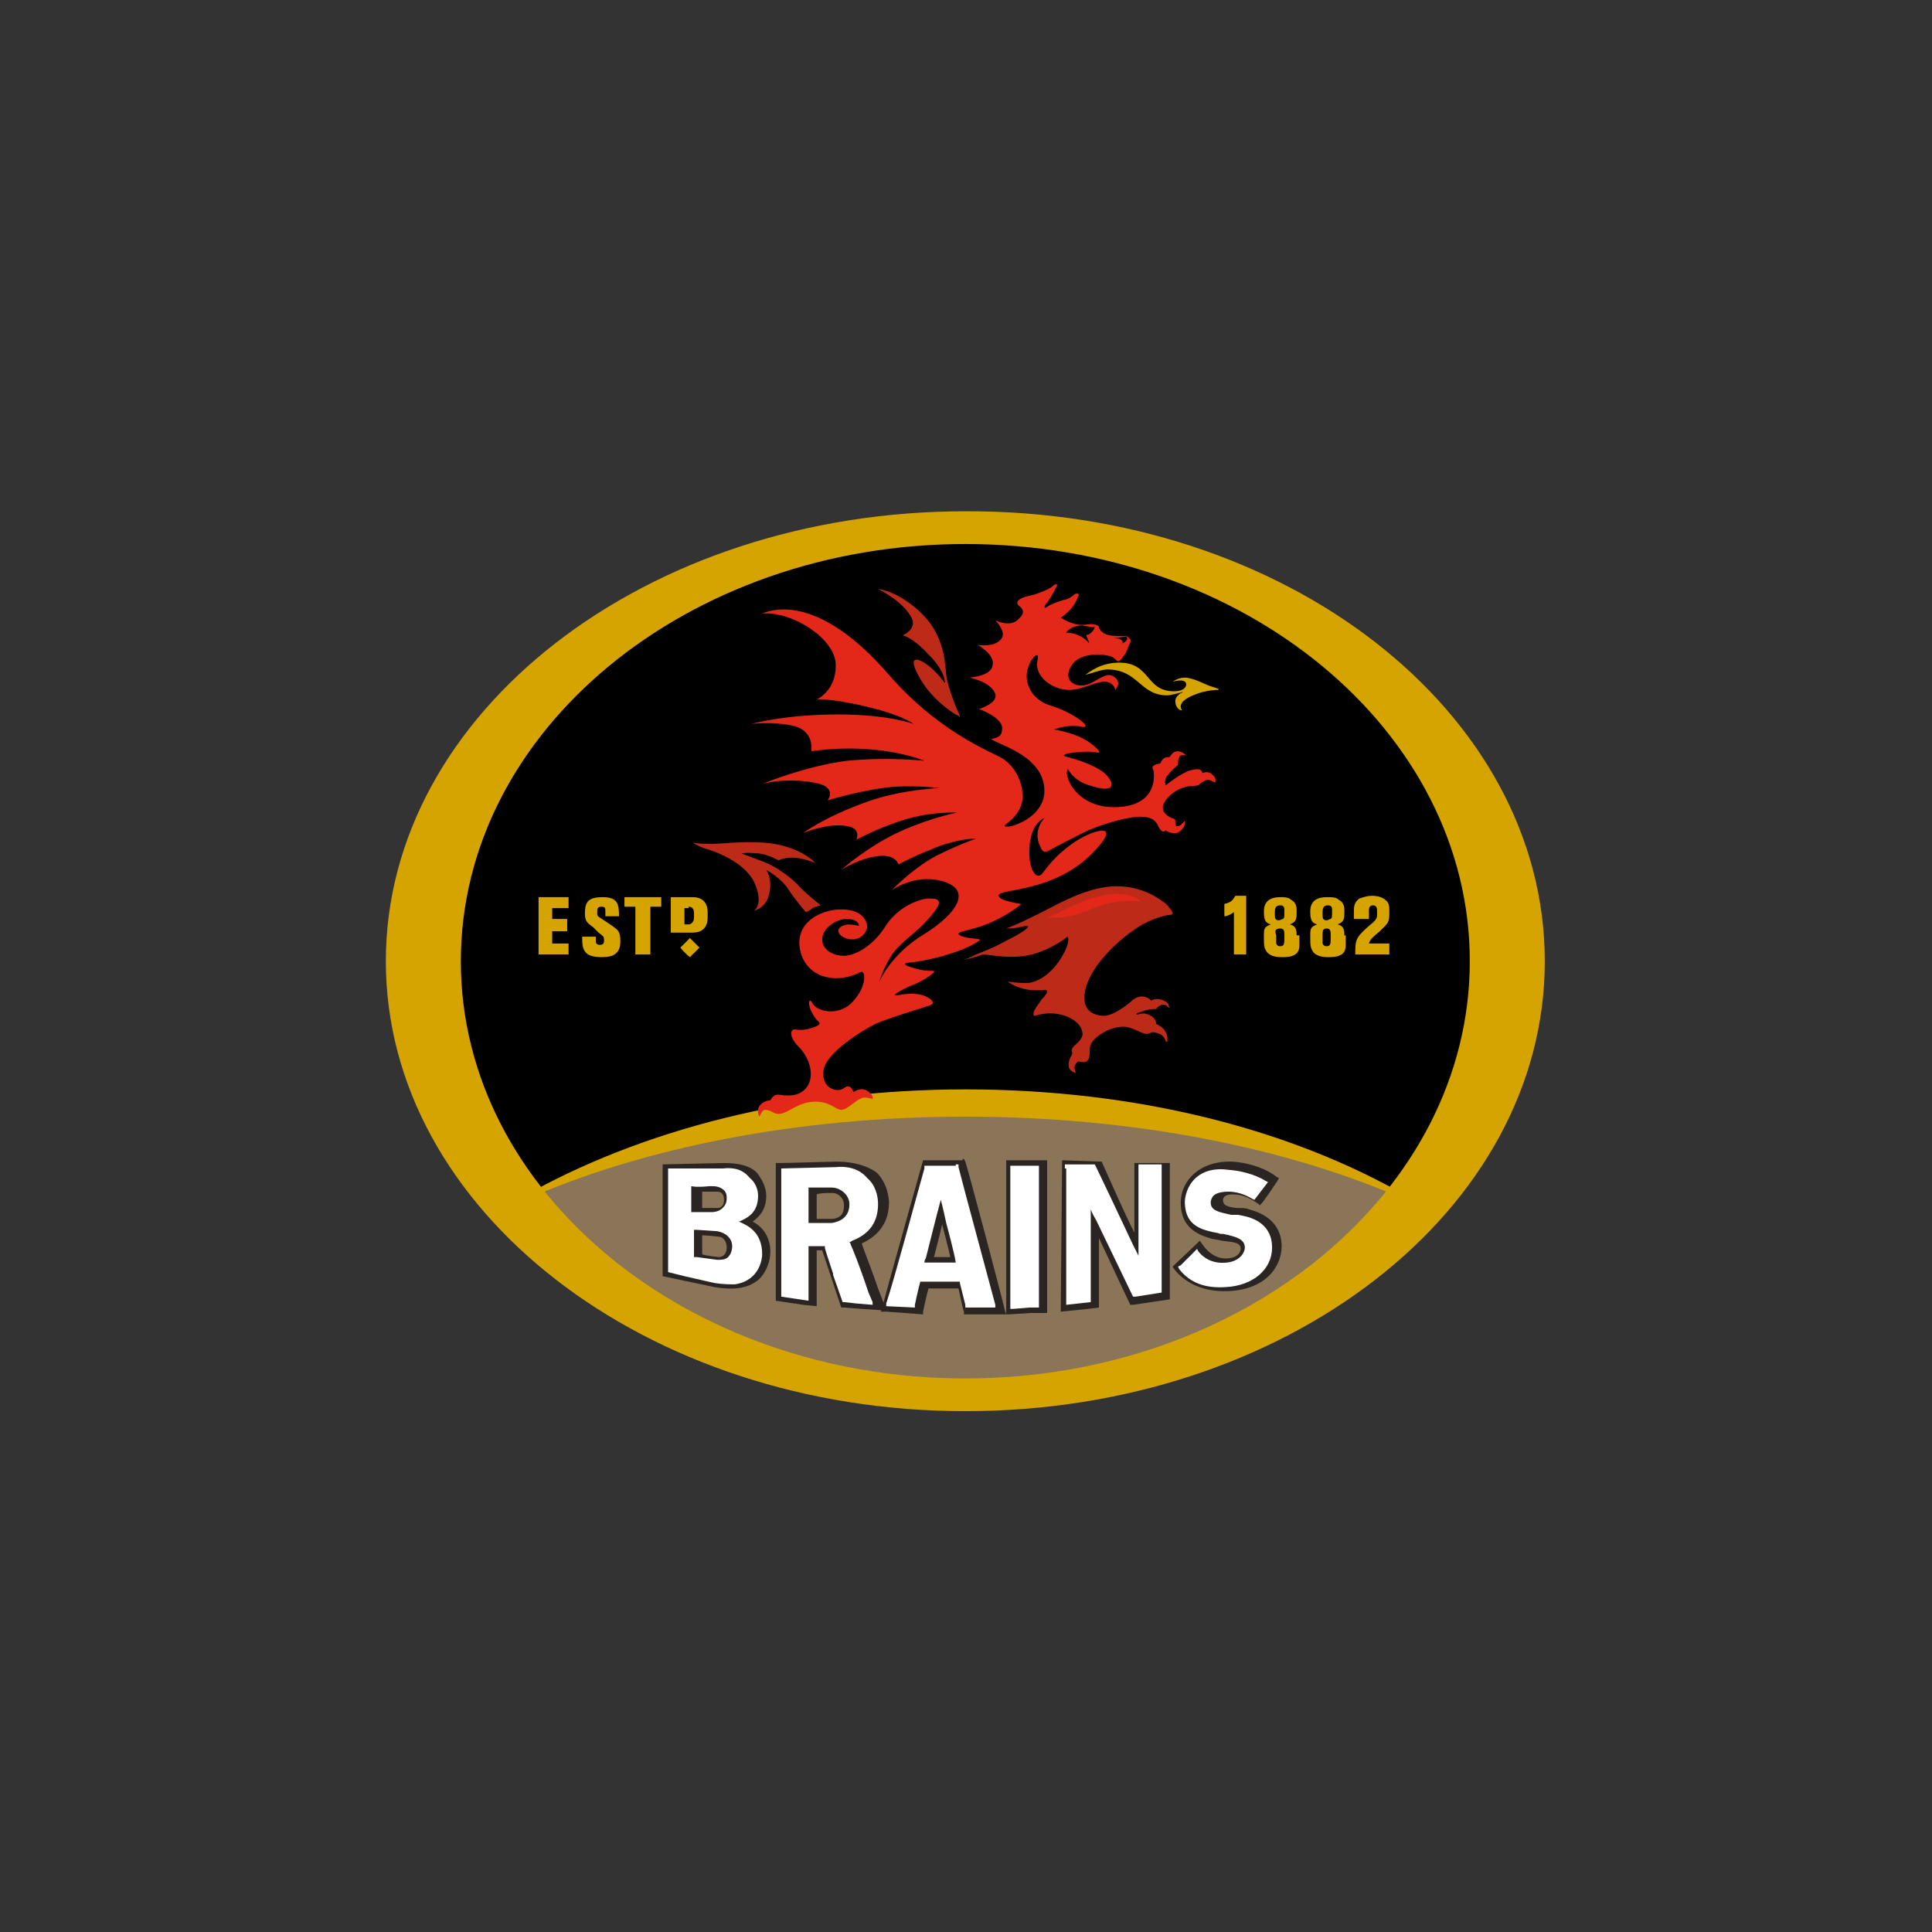 <?xml version="1.0" encoding="utf-8"?>
<!-- Generator: Adobe Illustrator 24.2.0, SVG Export Plug-In . SVG Version: 6.00 Build 0)  -->
<svg version="1.1" id="Layer_1" xmlns="http://www.w3.org/2000/svg" xmlns:xlink="http://www.w3.org/1999/xlink" x="0px" y="0px"
	 viewBox="0 0 141.7 141.7" style="enable-background:new 0 0 141.7 141.7;" xml:space="preserve">
<rect x="0" y="0" width="141.7" height="141.7" fill="#333333" stroke="none"/>
<style type="text/css">
	.st0{fill:#D5A401;}
	.st1{fill:#8A7558;}
	.st2{fill-rule:evenodd;clip-rule:evenodd;fill:#D5A401;}
	.st3{fill-rule:evenodd;clip-rule:evenodd;fill:#BD2B18;}
	.st4{fill-rule:evenodd;clip-rule:evenodd;fill:#E32719;}
	.st5{fill-rule:evenodd;clip-rule:evenodd;fill:#2A2522;}
	.st6{fill-rule:evenodd;clip-rule:evenodd;fill:#FFFFFF;}
</style>
<path d="M109.6,70.5c0,17.5-17.3,31.8-38.7,31.8c-21.4,0-38.7-14.2-38.7-31.8c0-17.5,17.3-31.8,38.7-31.8
	C92.2,38.7,109.6,52.9,109.6,70.5"/>
<path class="st0" d="M70.8,79.9c-12.5,0-23.9,3-32.5,7.9c0.1,0.1,0.1,0.2,0.2,0.2c6.9,8.6,18.8,14.3,32.3,14.3
	c13.5,0,25.4-5.7,32.3-14.3c0.1-0.1,0.1-0.2,0.2-0.2C94.7,82.8,83.3,79.9,70.8,79.9"/>
<path class="st1" d="M38.5,88c6.9,8.6,18.8,14.3,32.3,14.3c13.5,0,25.4-5.7,32.3-14.3c-8.6-3.8-19.9-6.1-32.3-6.1S47.1,84.2,38.5,88
	"/>
<path class="st2" d="M70.8,39.9c-20.4,0-37,13.7-37,30.6c0,16.9,16.6,30.6,37,30.6s37-13.7,37-30.6C107.8,53.6,91.3,39.9,70.8,39.9
	 M113.3,70.5c0,18.3-19,33-42.5,33c-23.5,0-42.5-14.8-42.5-33c0-18.2,19-33,42.5-33C94.3,37.4,113.3,52.2,113.3,70.5z"/>
<path class="st3" d="M70.7,70.4c0,0,0.3-0.1,0.9-0.4c0.5-0.2,1.3-0.5,2-0.9c1-0.5,1.5-0.8,1.7-1c0.1-0.1,0.3-0.3-0.5-0.1
	c-0.4,0.1-1,0.1-1,0.1s1.1-0.4,3-1.4c1-0.5,3.1-1.7,5.1-1.7c2,0,3.2,1,3.5,1.2c0.3,0.2,0.5,0.6,0.6,0.7c0,0.1,0,0.2-0.2,0.2
	c-0.1,0-0.9,0.1-2,0.7c-1.7,1-3.8,3-4.2,4.8c-0.4,1.8,1,1.9,1.4,1.9c0.5,0,1.3-0.5,1.9-1c0.6-0.6,1.1-0.4,1.3-0.3
	c0.2,0.1,0.2,0.2,0.2,0.2s0.3-0.2,0.7-0.1c0.4,0.1,0.6,0.3,0.6,0.4c0,0.1,0.1,0.2,0.1,0.2l-0.1,0c0,0-0.2-0.3-0.5-0.2
	c-0.3,0.1-0.4,0.3-0.4,0.3S84.4,74,84,74.1c-0.3,0.1-0.5,0.2-0.6,0.2c-0.1,0.1-0.1,0.1,0.1,0.1c0.2-0.1,0.6-0.1,0.9,0.1
	c0.4,0.2,0.4,0.6,0.4,0.6s0.5,0.2,0.7,0.6c0.2,0.4,0.1,0.7,0.1,0.7l-0.1,0c0,0,0-0.2-0.3-0.5c-0.4-0.2-0.7-0.2-0.7-0.2
	c0,0-0.3,0.2-0.6,0.1c-0.3-0.1-1-0.5-1.5-0.5c-0.5,0-1.3,0.2-2,0.8c-0.7,0.6-0.4,1.1-0.5,1.3c0,0.2-0.1,0.5-0.4,0.5
	c-0.3,0-0.4-0.1-0.5,0c-0.1,0.1-0.2,0.3-0.2,0.4c0,0.1,0.1,0.4,0.1,0.4s-0.4-0.1-0.5-0.4c-0.1-0.3,0.1-0.8,0.2-0.9
	c0-0.1,0.1-0.2,0-0.3c0-0.1,0-0.2,0.2-0.4c0.2-0.2,0.5-0.4,0.6-0.8c0-0.4-0.2-1-1.3-1.4c-1.2-0.4-2.1,0-2.2,0c-0.1,0-0.1,0-0.1-0.2
	c0-0.2,0.4-0.7,0.6-1c0.3-0.3,0.6-0.7,0.2-0.7c-0.4,0-0.9,0.1-1.6-0.1c-0.7-0.2-1.1-0.5-1.1-0.5s0.8,0.1,1.4,0.1
	c0.6,0,1.7-0.5,2.5-1.8c0.8-1.3,0.5-1.6,0.5-1.6s-1.1,0.9-2.6,1.3c-1.6,0.4-3.1,0-3.6,0C71.6,70.2,70.7,70.4,70.7,70.4"/>
<path class="st3" d="M64.4,43.2c0,0,1.4,0.1,3.1,1.7c1.7,1.6,1.8,3.5,1.9,4.6c0.1,0.9,0.8,2.6,1,3c0,0.1,0,0.1-0.1,0
	c-0.5-0.2-2-1.3-2.8-2.7c-1-1.7-0.3-1.7,0.7-0.9c0.6,0.5,1.1,1.2,1.1,1.2s0.1-0.8-1.2-2.1c-1.2-1.3-1.9-1.4-1.9-1.4s1-0.4,0.7-1.2
	C66.3,44.1,64.4,43.2,64.4,43.2"/>
<path class="st3" d="M55.3,66.8c0,0,0.9-0.2,1.1-1.2c0.3-1.1-0.2-1.8-0.2-1.8s1.1,0.6,1.6,1.4c0.6,0.9,1.3,1.7,1.3,1.7
	s0.3-0.1,0.5-0.3c0.2-0.1,0.6-0.2,0.6-0.2s-0.9-0.7-1.5-1.3c-0.6-0.7-1.7-1.5-2.7-1.9c-1.1-0.4-1.6-0.6-1.6-0.6s0.2-0.1,1.3,0
	c0.7,0.1,1.4,0.5,1.4,0.5s0.4-0.2,1-0.2c0.8,0,1.7,0.4,1.7,0.4S58.7,62,56,61.8c-1.9-0.1-3.1,0.1-3.9,0.1c-0.8,0-1.3-0.1-1.3-0.1
	s0.3,0.2,0.8,0.4c0.4,0.1,3.1,0.9,3.8,2.7C56,66.4,55.3,66.8,55.3,66.8"/>
<path class="st4" d="M82.3,47c0.1,0.1,0,0.2,0,0.2s0.2-0.1,0.3-0.2c0.1-0.1,0.1-0.2,0-0.3c-0.2,0-0.9,0.1-0.9,0.1S82.2,46.8,82.3,47
	 M79.1,46.6c0.5,0.2,0.8,0.6,0.8,0.6s-0.1-0.3-0.2-0.5c-0.1-0.2,0.1-0.1,0.2-0.2c0.2-0.1,0.4-0.4,0.4-0.6c0,0.1-0.1,0.1-0.2,0.1
	c-0.3,0-0.7-0.2-1-0.1c-0.7,0.1-0.9,0.5-0.9,0.5S78.7,46.4,79.1,46.6z M55.7,81.9L55.7,81.9c0,0-0.3-0.5,0.1-0.9
	c0.3-0.3,0.7-0.3,0.7-0.3s0.2-0.5,0.7-0.4c0.7,0.1,1.5,0.1,2-0.6c0.6-0.9,0.1-2.2-0.6-2.9c-0.7-0.7-0.7-1.3-0.3-1.3
	c0.5,0.1,1,0,1.5-0.2c0.5-0.2,0.3-0.3,0.1-0.5c-0.8-1-0.6-1.8-0.3-1.2c0.3,0.6,2,1,3-0.2c1-1.1,0.9-2.3,0.5-2.1
	c-1.5,0.8-3.6,0.6-4.3-1.2c-0.8-2.3,1.3-3.4,2.9-3.4c1.6,0,1.9,0.9,1.9,1.3c0,0.2-0.3,0.9-1.1,0.9c-0.9,0-1.6-0.9-0.3-1.1
	c0.3,0,0.8,0.1,0.8,0.1s0-0.5-0.9-0.5c-0.8,0-1.8,0.7-1.8,1.5c0,0.7,0.7,1.2,1.6,1.2c0.8,0,2.1-0.7,3-2.1c0.9-1.5,2.6-2.1,3.2-2.1
	c0.8,0,1.3,0.1-0.2,1.7c-0.8,0.9-2,1.6-2.6,2.6c-0.6,1-0.8,1.8-0.8,1.8s0.8-2,3.3-3.5c2.4-1.5,3.6-3.3,1.2-3.9
	c-2-0.5-3.6,0.7-3.6,0.7s1.4-1.5,3.2-2.5c1.8-0.9,3-1.3,3-1.3s-1.5,0-3.3,0.8c-1.3,0.5-2.4,1.1-2.4,1.1s-0.2-0.8-1.6-0.6
	c-1.4,0.2-2.6,1-2.6,1s2-1.8,4.5-2.9c2.3-1,4-1.3,4-1.3s-1.8-0.1-3.8,0.5c-2,0.6-3.6,1.5-3.6,1.5s0.4-0.8-0.6-1
	c-1.4-0.3-3.3,0.5-3.3,0.5s1.6-1.2,4.7-2.3c2.5-0.9,5.3-1,5.3-1s-1.4-0.2-3.3-0.1c-2.3,0.2-4.9,1-4.9,1s0.8-1-1-1.3
	c-2.2-0.4-3.8,0.1-3.8,0.1s3.1-1.3,6.2-1.7c3.1-0.3,5.7,0,5.7,0s-2.1-0.9-5.5-0.9c-1.6,0-2.8,0.2-2.8,0.2s0.3-1.6-1.5-1.9
	c-1.5-0.3-2.9-0.1-2.9-0.1s2.4-0.7,6.4-0.7c3.7,0,5.5,0.7,5.5,0.7s-0.8-0.7-4-1.4c-2.3-0.5-3.1-0.4-3.1-0.4s1.4-0.6,1.4-2.5
	c0-2-3.3-4-5.4-3.8c0.9-0.4,4.3-1.3,9.3,4.5c3.4,3.9,6.9,5.4,8.1,6c1,0.5,1.7,1.7,1.7,2.9c0,1.5-1.5,2.1-1.3,2.2
	c0.3,0.2,2.9-0.6,2.9-2.6c0-2.6-3.5-3.4-3.9-3.8c0.4-0.1,0.8-0.1,0.8-0.8c0-0.8-1.7-1.4-1.7-1.4s1.4-0.4,1.2-1.1
	c-0.3-0.9-1.9-1.2-1.9-1.2s1.6-0.1,1.7-0.9c0.2-0.8-1.1-1.5-1.1-1.5s1.2,0.2,1.7-0.4c0.5-0.5-0.4-1.4-0.4-1.4s1,0.5,1.6,0
	c0.6-0.5,0.5-0.8,0.1-1.1c-0.3-0.3,0.2-0.6,0.8-0.7c0.5-0.1,1.5-0.5,1.7-0.7c0.2-0.2,0.4-0.2,0.3,0c-0.1,0.2-0.4,0.8-0.7,1.2
	c-0.3,0.3-0.2,0.5,0,0.3c0.3-0.2,0.9-0.4,1.2-0.5c0.3,0,0.7-0.3,0.8-0.4c0.1-0.1,0.4-0.1,0.3,0.1c-0.1,0.2-0.3,0.8-0.8,1.2
	c-0.3,0.3-0.5,0.4-0.5,0.4s0.6,0.4,1.2,0.5c0.6,0.1,1-0.1,1.2,0c0.2,0,0.4,0.1,0.4,0.2c0,0.1,0.2,0.5,0.8,0.6c0.6,0.1,1.2,0,1.3,0.1
	c0.1,0.1,0.3,0.2,0.2,0.4c-0.1,0.2-0.3,0.8-0.4,0.9c-0.1,0.1-0.3,0.5-0.5,0.5c-0.1,0-0.1-0.1-0.4-0.3c-0.3-0.2-2.3-0.5-3,0.6
	c-0.8,1.2,0.5,1.9,1.6,1.2c0.9-0.5,1.2-0.7,1.7-0.2c0.3,0.4-0.1,0.8-0.1,0.8S81.7,50,81,50c-0.7,0-1.6,0.6-2.6,0.6
	c-1.2,0-2.6-1-2.3-2.2c0.2-0.9-0.8,0.1-0.8,1.2c0,0.8,0.5,1.8,1.9,2.2c1.6,0.5,3.1,1.7,2.1,1.5c-1-0.2-2,0.2-2,0.2s1.2,0.2,2,0.6
	c1,0.5,1.6,1.2,1.2,1.1c-0.9-0.2-3.1,0.1-2.3,0.3c0.8,0.2,2.4,0.7,3,1.4c0.6,0.7,0.5,1.3-1.3,0.7c-1-0.3-1.3-0.8-1.6-1.2
	c-0.3,0.6,0.7,2.8,3.4,2.8c3.1,0,3-2.2,2.9-2.7C84.3,56.1,85,56,85.1,56c0,0,0.1-0.3,0.3-0.4c0.1-0.1,0.3,0,0.4-0.1
	c0.1-0.1,0.2-0.4,0.6-0.4c0.3,0,0.6,0.3,0.6,0.3s-0.4-0.1-0.5,0.1c-0.1,0.2-0.1,0.4-0.1,0.6c-0.1,0.1-0.5,0.4-0.7,0.7
	c-0.4,0.4-0.2,0.8-0.2,0.8s1.1-0.9,1.8-1.1c0.8-0.2,0.8,0,0.9,0.2c0,0,0.4-0.2,0.7,0.1c0.4,0.3,0.2,0.6,0.2,0.6s-0.3-0.2-0.5-0.2
	c-0.2,0-0.5,0.2-0.6,0.3c-0.1,0.2-0.6,0.1-1,0.2c-0.4,0.1-1.1,0.4-1.5,1c-0.3,0.4-0.3,0.8,0.1,1.1c0.4,0.3,0.6,0.2,0.6,0.4
	c0,0.1,0,0.4,0.1,0.4c0.3,0,0.4-0.2,0.6-0.4c0.1,0.5-0.5,1-0.8,0.9c-0.4,0-0.6-0.2-0.6-0.2s-0.2,0.3-0.5-0.2
	c-0.2-0.5-0.5-0.8-1.4-0.8c-0.8,0-2.8,0.5-4.2,1.2c-1.4,0.7-2.3,1.2-2.5,1.3c-0.2,0.1-0.4,0.2-0.6-0.3c-0.6-1.2,0.3-2.1,0.3-2.1
	s-1,0.3-1.1,2.2c-0.1,1.5,0.5,2.5,1,1.8c0.6-0.8,1.2-1.5,2.4-2.3c1.4-0.9,3.6-1.5,1.1,1c-3.1,3-7.3,2.4-6.7,3.1
	c0.2,0.3,1.6,0.5,1.6,0.5s-0.6,0.6-2.1,1.3c-1.5,0.7-2.9,0.7-2.4,1c0.5,0.3,1.8,0.2,1.4,0.4c-0.4,0.3-1.2,0.7-2.6,1.1
	c-1,0.3-2.3,0.5-2.5,0.5c-0.2,0-0.6,0.1,0,0.3c0.6,0.2,1.1,0.3,1.4,0.3c0.5,0,0.5,0,0.3,0.2c-0.2,0.2-1,0.7-1.6,0.9
	c-0.5,0.2-1.6,0.8-1,0.7c0.6-0.1,1.3-0.2,1.9,0c0.8,0.3,0.8,0.6,0.6,0.7c-0.2,0.1-3,0.9-4.1,1.4c-1,0.5-3.6,2.1-3.8,3.4
	c-0.2,1.3,1,1.7,1.5,1.3c0.5-0.4,0.7,0.3,0.7,0.3s0.5-0.4,1-0.1c0.5,0.3,0.4,0.6,0.4,0.6s-0.3-0.1-0.6-0.1c-0.5,0-1.2,0.9-1.7,0.9
	c-0.4,0-0.8-0.6-1.9-0.6c-1.3,0-2,0.9-2.7,0.9c-0.4,0-0.5-0.3-1-0.3C55.9,81.4,55.7,81.9,55.7,81.9z"/>
<path class="st4" d="M76.8,67.3c1.2-0.4,4.7-2.8,6.9-1.2C79.8,65.9,80.2,67.4,76.8,67.3"/>
<path class="st2" d="M79.6,49.5c0.3-0.2,1.1-0.9,2.5-0.9c2.3,0,1.9,2.1,4,2.1c0.7,0,0.9-0.3,0.9-0.5C87,49.7,86,50,86,50
	s0.4-0.3,0.9-0.3c0.6,0,1.5,0.5,1.8,0.6c0.3,0.1,0.6,0.2,0.6,0.2c0.1,0,0.1,0.1,0,0.1c0,0-0.9,0-1.8,0.4c-0.5,0.2-0.9,0.5-0.9,0.8
	c0,0.2,0.1,0.3,0.1,0.3c-0.2,0-0.5-0.2-0.5-0.7c0-0.3,0.4-0.6,0.5-0.6c0.1,0,0-0.1-0.1,0c-0.1,0-0.7,0.2-1,0.2c-2,0-2.1-1.9-4.4-1.9
	C80.8,49.1,80,49.4,79.6,49.5"/>
<polyline class="st5" points="83.4,91.4 83.4,91.4 83.4,91.4 "/>
<polyline class="st5" points="52.8,92.5 52.8,92.5 52.8,92.5 "/>
<path class="st5" d="M60.7,87.5l0.4,0c0.3,0,0.8,0.3,0.8,0.9c0,0.6-0.2,0.9-0.8,1c-0.1,0-0.6,0-1.2,0c0-0.3,0-1.5,0-1.8
	C60.1,87.5,60.7,87.5,60.7,87.5 M61.4,85.2c-0.7,0-3.5,0.1-4.2,0.1h-0.3v10.1l2,0.3l1,0.1l0-0.3c0,0,0-3.3,0-3.8c0,0,0.2,0,0.4,0
	c0.1,0.3,1.4,4.2,1.4,4.2l0.2,0l1.3,0.1l1.5,0.1l0.3,0l-0.1-0.3l-0.5-1.3c-0.4-1.2-1-2.7-1.2-3.3c1.3-0.6,2-1.6,2-3
	c0-0.3-0.1-1.4-0.9-2.2C63.6,85.5,62.6,85.2,61.4,85.2z"/>
<path class="st5" d="M70.6,85.1h-2.9c0,0-2.8,10-3,10.8l-0.1,0.3l0.4,0l2.7,0.2l0-0.2c0,0,0.3-1.4,0.4-1.7c0.3,0,0.9,0,0.9,0
	s1,0,1.3,0c0.1,0.4,0.3,1.5,0.4,1.7l0,0.2l1.3,0l1.8,0l-0.1-0.3c-0.1-0.5-2.6-10-2.9-10.9l-0.1-0.2H70.6 M69.1,89.8
	c0,0,0.5,1.9,0.6,2.4c-0.3,0-0.9,0-1.2,0C68.6,91.8,68.9,90.7,69.1,89.8z"/>
<path class="st5" d="M77.8,96.2l2-0.2l0.8-0.1c0,0,0-3.7,0-5.1c0.6,1.3,2.3,4.9,2.3,4.9l0.2,0l2.7-0.4v-10l-1,0l-1.6,0v0.2
	c0,0,0,3.5,0,4.9c-0.3-0.6-0.3-0.5-2.4-5.2l-2.9-0.1L77.8,96.2"/>
<polyline class="st5" points="73.8,85.4 73.8,96.4 74,96.4 75.6,96.3 76.8,96.3 76.8,85.1 74.3,85.1 73.8,85.1 73.8,85.4 "/>
<line class="st5" x1="83.3" y1="91.4" x2="83.3" y2="91.4"/>
<path class="st5" d="M52.3,87.4l0.3,0c0.4,0,0.5,0.3,0.5,0.6c0,0.3-0.1,0.6-0.5,0.6c0,0-0.8,0-1.1,0c0-0.3,0-0.9,0-1.2
	C51.7,87.4,52.3,87.4,52.3,87.4 M53.1,85.3l-4.5,0.1l0,8.2l3.8,0.8c1.2,0.2,2.4,0.2,3.3-0.6c0.5-0.5,0.8-1.3,0.8-2c0,0,0,0,0,0
	c0-1-0.5-1.8-1.3-2.2c0.4-0.3,1-0.8,1-1.9c0-0.6-0.3-1.2-0.7-1.7C55,85.5,54.2,85.3,53.1,85.3z M51.5,90.6c0.3,0,1.2,0.1,1.2,0.1
	c0.3,0,0.6,0.3,0.6,0.8c0,0.4-0.2,0.7-0.6,0.7c0,0-0.9-0.1-1.2-0.2C51.5,91.7,51.5,90.9,51.5,90.6z"/>
<path class="st5" d="M86.6,88.2c0,1.4,0.7,2.2,2.1,2.6c0.2,0.1,0.6,0.1,0.9,0.2c0.8,0.1,1.4,0.1,1.4,0.6c0,0.1-0.1,0.7-1.1,0.7
	c-1.2,0-1.8-1.2-1.9-1.3l-2,1.9c0,0,1,1.8,3.8,1.8c3,0,4.2-1.8,4.2-3.3c0-1.3-0.8-2.3-2.4-2.7c-0.2-0.1-0.5-0.1-0.8-0.1l-0.1,0
	c-0.9-0.1-1-0.3-1-0.6c0-0.2,0.2-0.4,0.7-0.4c0.8,0,1.3,0.3,1.9,0.7l0.1,0.1l0.1-0.1c0.2-0.2,1-1.4,1.2-1.7l0.1-0.2l-0.2-0.1
	c-0.6-0.5-1.8-1-3.2-1.1C88,85.1,86.6,86.6,86.6,88.2"/>
<path class="st6" d="M67.9,92.3c0,0,0.9-3.6,1.1-4.3c0,0,0,0,0,0c0.1,0.3,0.4,1.7,0.4,1.7s0.6,2.2,0.7,2.9c-0.1,0-0.2,0-0.2,0
	s-1.7,0-2.1,0C67.8,92.4,67.9,92.3,67.9,92.3 M70.1,85.5h-2.3l0,0.2c-0.6,2.1-2.2,8.1-2.8,9.9L65,95.8l2.1,0.1l0-0.2
	c0,0,0.3-1.4,0.4-1.7c0.1,0,0.1,0,0.1,0l1.1,0c0,0,1.2,0,1.7,0c0,0.1,0,0.1,0,0.1c0,0,0.4,1.6,0.4,1.6l0,0.2h0.2l0.8,0l1.2,0
	L73,95.7c-0.5-1.9-2.3-8.5-2.7-10.1l0-0.2H70.1z"/>
<polyline class="st6" points="74.1,85.7 74.1,96 74.3,96 75.5,95.9 76.2,95.9 76.2,85.5 74.1,85.5 74.1,85.7 "/>
<path class="st6" d="M78.2,85.7v10l1.8-0.2v-0.2c0,0,0-6.1,0-6.6c0.1,0.3,0.4,0.8,0.4,0.8c0,0,2.7,5.6,2.7,5.6l0.2,0l1.9-0.3v-9.4
	l-0.5,0l-1.2,0c0,0,0,6.3,0,6.7c0,0,0,0,0,0c-0.1-0.2-0.4-0.8-0.4-0.8l-1.7-3.6l-1.1-2.3l-2.2,0V85.7"/>
<path class="st6" d="M59.5,87.1l1.1,0l0.4,0c0.7,0,1.3,0.6,1.3,1.2c0,1-0.7,1.3-1.3,1.4c-0.2,0-0.7,0-1.5,0c0,0-0.1,0-0.2,0
	c0-0.1,0-2.3,0-2.6C59.4,87.1,59.5,87.1,59.5,87.1 M61.3,85.6l-4,0.1l0,0.2l0,9.2l2,0.3c0,0,0-3.6,0-4c0.2,0,1,0,1.2,0
	c0,0.1,0,0.1,0,0.1c0,0.1,0.3,1,0.6,1.9l0,0.1l0.7,2l0.1,0l0.9,0.1l1.2,0.1L64,95.5l-0.3-0.7c-0.7-2.1-1.2-3.3-1.3-3.5
	c0,0,0-0.1-0.1-0.2c0.1,0,0.2-0.1,0.2-0.1c1.3-0.5,1.9-1.4,1.9-2.7c0-0.6-0.2-1.4-0.8-1.9C63.1,85.8,62.3,85.5,61.3,85.6z"/>
<path class="st6" d="M50.9,90.2c0.1,0,0.2,0,0.2,0l1.5,0.1c0.6,0.1,1.1,0.5,1.1,1.1c0,0.3-0.1,0.6-0.3,0.8c-0.2,0.2-0.5,0.2-0.8,0.2
	l-1.5-0.2c0,0-0.1,0-0.2,0C50.9,91.9,50.9,90.6,50.9,90.2 M52,87l0.3,0c0.3,0,0.6,0.1,0.8,0.3c0.2,0.2,0.2,0.4,0.2,0.6
	c0,0.3-0.1,0.5-0.3,0.7c-0.2,0.2-0.5,0.3-0.8,0.3c0,0-1.3,0-1.3,0s-0.1,0-0.2,0c0-0.1,0-0.2,0-0.2s0-1.3,0-1.7
	C51.2,87.1,52,87,52,87z M53,85.7l-2,0l-2,0v7.6l1.2,0.3l2.2,0.5c0.6,0.1,1.2,0.1,1.5,0.1c1.9-0.3,2-2,2-2.2c0-1.6-1-2.1-1.7-2.4
	c0.7-0.3,1.4-0.7,1.4-1.9c0-0.1,0-0.8-0.6-1.3C54.5,85.8,53.9,85.6,53,85.7z"/>
<path class="st6" d="M86.9,88.1c0,1.2,0.5,1.9,1.8,2.2c0.3,0.1,0.6,0.1,0.8,0.2l0.2,0c1,0.2,1.6,0.4,1.6,1c0,0.4-0.4,1-1.3,1.1
	c-0.9,0.1-1.6-0.2-2.1-0.8l-0.1-0.2l-0.2,0.2c-0.1,0.1-0.8,0.8-1,1l-0.2,0.1l0.1,0.2c0.8,1,1.9,1.4,3.4,1.3c2-0.1,3.4-1.3,3.4-2.9
	c0-1.2-0.7-2-2-2.3c0,0-0.5-0.1-0.5-0.1l-0.3,0c0,0-0.2,0-0.2,0c-0.9-0.2-1.5-0.3-1.5-0.9c0-0.2,0.1-0.4,0.2-0.5
	c0.2-0.2,0.6-0.3,1.1-0.3c0.6,0,1.2,0.2,1.7,0.5l0.2,0.1l1-1.3l-0.2-0.1c-0.3-0.2-1.3-0.7-2.7-0.8C88,85.5,87,86.8,86.9,88.1"/>
<path class="st2" d="M89.9,67.2c0.3-0.1,0.3-0.1,0.6-0.3v3.1h0.9v-4.3h-0.8c-0.2,0.4-0.4,0.5-0.8,0.6V67.2"/>
<path class="st2" d="M93.9,68.1c0.3,0,0.3,0.2,0.3,0.6c0,0.5,0,0.7-0.3,0.7c-0.1,0-0.2,0-0.3-0.2c0-0.1,0-0.4,0-0.6
	C93.5,68.3,93.5,68.1,93.9,68.1 M93.9,66.4c0.3,0,0.3,0.2,0.3,0.4c0,0.5,0,0.5-0.1,0.6c-0.1,0-0.2,0.1-0.3,0.1
	c-0.3,0-0.3-0.2-0.3-0.5C93.5,66.7,93.5,66.4,93.9,66.4z M95.1,68.6c0-0.5-0.1-0.7-0.5-0.8c0.5-0.2,0.5-0.4,0.5-1
	c0-0.2,0-0.6-0.4-0.8c-0.2-0.2-0.5-0.2-0.8-0.2c-1.2,0-1.2,0.8-1.2,1.1c0,0.7,0.2,0.8,0.5,0.9c-0.5,0.2-0.5,0.3-0.5,0.9
	c0,0.6,0,0.8,0.2,1.1c0.3,0.4,0.9,0.4,1.1,0.4c0.3,0,0.7,0,1-0.2c0.3-0.2,0.3-0.5,0.3-0.8V68.6z"/>
<path class="st2" d="M97.3,68.1c0.3,0,0.3,0.2,0.3,0.6c0,0.5,0,0.7-0.3,0.7c-0.1,0-0.2,0-0.3-0.2c0-0.1,0-0.4,0-0.6
	C97,68.3,97,68.1,97.3,68.1 M97.4,66.4c0.3,0,0.3,0.2,0.3,0.4c0,0.5,0,0.5-0.1,0.6c-0.1,0-0.2,0.1-0.3,0.1C97,67.5,97,67.3,97,67
	C97,66.7,97,66.4,97.4,66.4z M98.6,68.6c0-0.5-0.1-0.7-0.5-0.8c0.5-0.2,0.5-0.4,0.5-1c0-0.2,0-0.6-0.4-0.8c-0.2-0.2-0.5-0.2-0.9-0.2
	c-1.2,0-1.2,0.8-1.2,1.1c0,0.7,0.2,0.8,0.5,0.9c-0.5,0.2-0.5,0.3-0.5,0.9c0,0.6,0,0.8,0.2,1.1c0.3,0.4,0.9,0.4,1.1,0.4
	c0.3,0,0.7,0,1-0.2c0.3-0.2,0.3-0.5,0.3-0.8V68.6z"/>
<path class="st2" d="M99.5,67.4h0.9v-0.6c0-0.1,0-0.4,0.3-0.4c0.3,0,0.3,0.3,0.3,0.4v0.3c0,0.3-0.1,0.4-0.7,0.9
	c-0.9,0.8-0.9,1-0.9,2h2.5v-0.8h-1.5c0.1-0.3,0.2-0.4,0.8-0.9c0.6-0.6,0.7-0.6,0.7-1.4c0-0.4,0-0.7-0.3-0.9c-0.1-0.1-0.4-0.3-1-0.3
	c-0.3,0-0.6,0.1-0.9,0.2c-0.4,0.3-0.4,0.6-0.4,1V67.4"/>
<polyline class="st2" points="39.5,65.8 39.5,70 41.7,70 41.7,69.2 40.5,69.2 40.5,68.3 41.6,68.3 41.6,67.4 40.5,67.4 40.5,66.6 
	41.7,66.6 41.7,65.8 39.5,65.8 "/>
<path class="st2" d="M43.9,68.4c0.4,0.3,0.4,0.3,0.4,0.6c0,0.1,0,0.3-0.3,0.3c-0.3,0-0.3-0.2-0.3-0.3v-0.3h-1c0,0.5,0,0.9,0.3,1.2
	c0.2,0.2,0.6,0.3,1.1,0.3c0.6,0,0.9-0.1,1.1-0.3c0.2-0.2,0.3-0.4,0.3-0.9c0-0.7-0.2-0.8-0.6-1.1l-0.9-0.6c-0.2-0.1-0.2-0.2-0.2-0.4
	c0-0.2,0-0.4,0.3-0.4c0.3,0,0.3,0.1,0.3,0.4v0.3h1c0-0.9-0.1-1.4-1.2-1.4c-1.1,0-1.3,0.4-1.3,1.2c0,0.6,0.2,0.7,0.6,1L43.9,68.4"/>
<polyline class="st2" points="45.8,66.5 46.6,66.5 46.6,70 47.7,70 47.7,66.5 48.5,66.5 48.5,65.8 45.8,65.8 45.8,66.5 "/>
<path class="st2" d="M50.5,66.5c0.3,0,0.4,0.2,0.4,0.5v0.3c0,0.3-0.2,0.5-0.4,0.5h-0.3v-1.2H50.5 M49.2,68.4h1.6
	c0.9,0,1.1-0.6,1.1-1.1v-0.4c0-0.6-0.3-1.1-1.1-1.1h-1.6V68.4z"/>
<path class="st2" d="M49.9,69.5c0.1-0.1,0.5-0.5,0.7-0.7c0.2,0.2,0.5,0.5,0.7,0.7c-0.3,0.3-0.5,0.5-0.7,0.7
	C50.2,69.9,49.9,69.5,49.9,69.5"/>
</svg>
